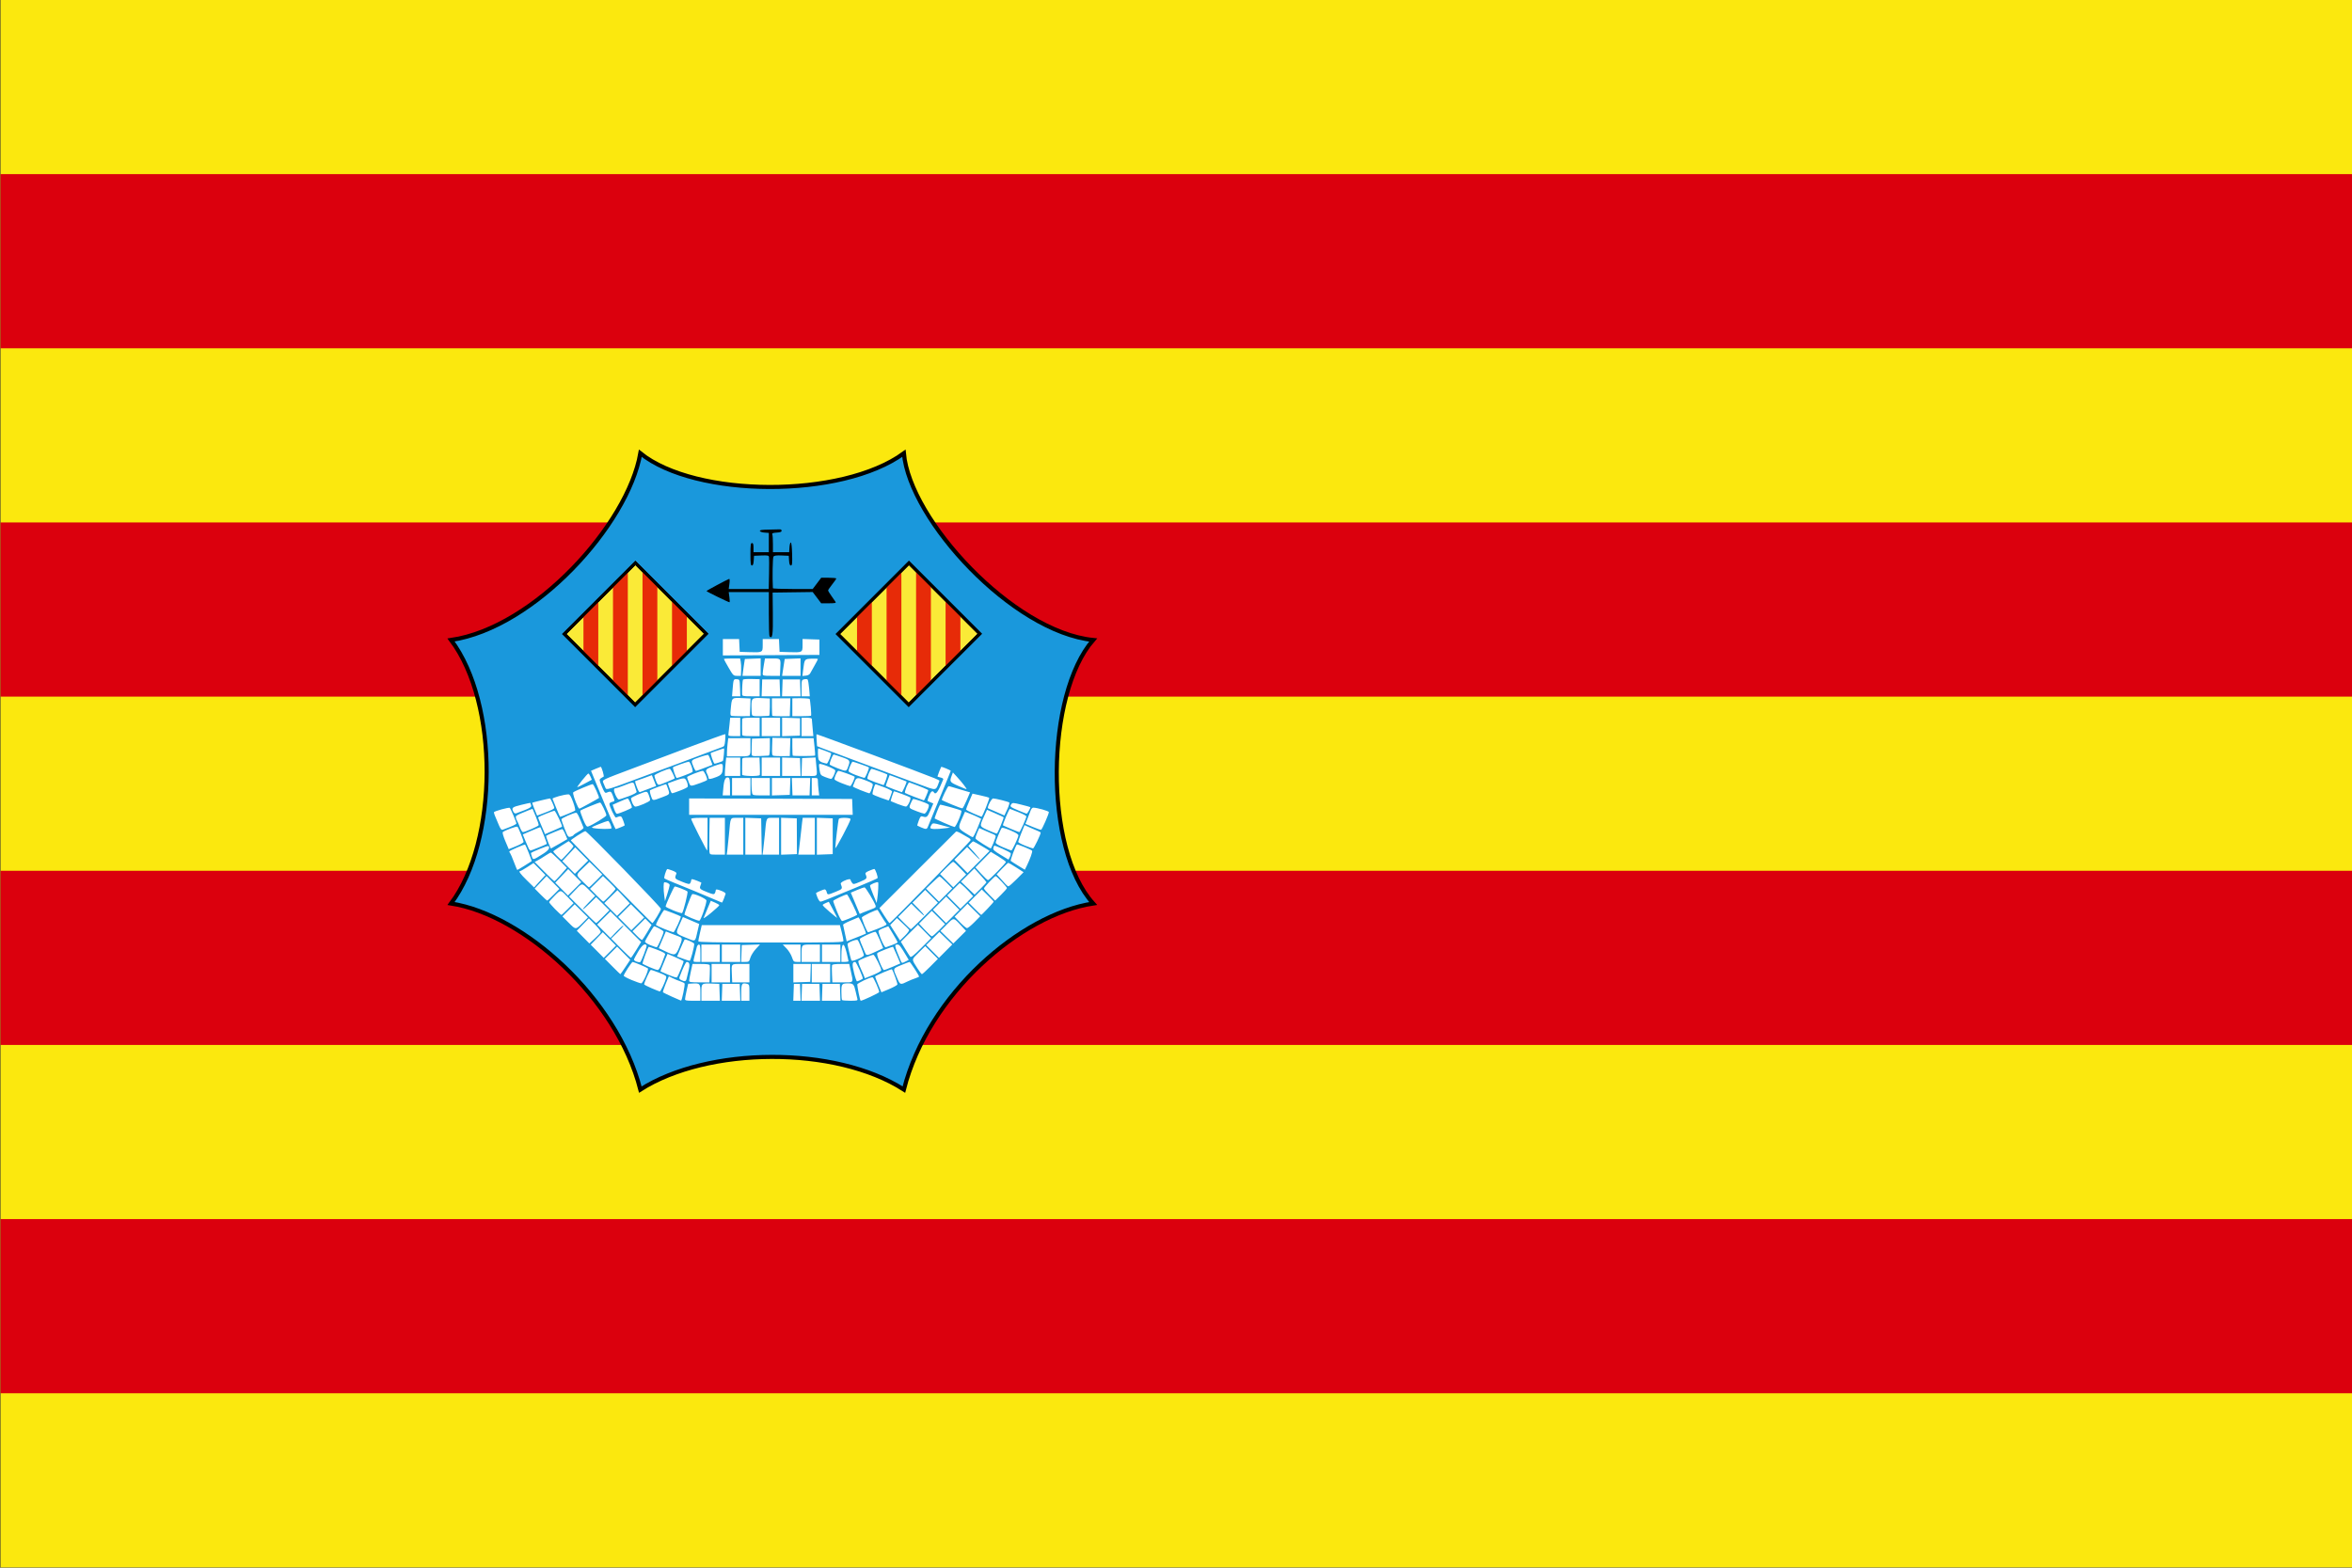 <?xml version="1.0" encoding="UTF-8" standalone="no"?>
<!-- Created with Inkscape (http://www.inkscape.org/) -->
<svg
   xmlns:dc="http://purl.org/dc/elements/1.1/"
   xmlns:cc="http://web.resource.org/cc/"
   xmlns:rdf="http://www.w3.org/1999/02/22-rdf-syntax-ns#"
   xmlns:svg="http://www.w3.org/2000/svg"
   xmlns="http://www.w3.org/2000/svg"
   xmlns:sodipodi="http://sodipodi.sourceforge.net/DTD/sodipodi-0.dtd"
   xmlns:inkscape="http://www.inkscape.org/namespaces/inkscape"
   width="585.195"
   height="390.13"
   id="svg2379"
   sodipodi:version="0.32"
   inkscape:version="0.44"
   version="1.0"
   sodipodi:docbase="C:\Documents and Settings\Joan Borràs Comes\Escritorio"
   sodipodi:docname="Bandera de Menorca.svg">
  <rect width="100%" height="100%" fill="#333333" stroke="none"/>
  <defs
     id="defs1369" />
  <sodipodi:namedview
     id="base"
     pagecolor="#ffffff"
     bordercolor="#666666"
     borderopacity="1.0"
     inkscape:pageopacity="0.0"
     inkscape:pageshadow="2"
     inkscape:zoom="1"
     inkscape:cx="292.59735"
     inkscape:cy="195.0649"
     inkscape:document-units="px"
     inkscape:current-layer="layer1"
     inkscape:window-width="1024"
     inkscape:window-height="710"
     inkscape:window-x="-4"
     inkscape:window-y="-4" />
  <g
     inkscape:label="Capa 1"
     inkscape:groupmode="layer"
     id="layer1"
     transform="translate(746.855,96.123)">
    <path
       id="path2491"
       d=""
       style="fill:#494949;fill-opacity:1" />
    <path
       id="path2489"
       d=""
       style="fill:#333;fill-opacity:1" />
    <g
       id="g1926"
       transform="matrix(1.541,0,0,1.541,87.495,-159.124)">
      <g
         transform="translate(0,32.998)"
         id="g2513">
        <path
           id="path2503"
           d="M -541.355,134.444 L -541.355,7.879 L -351.508,7.879 L -161.661,7.879 L -161.661,134.444 L -161.661,261.009 L -351.508,261.009 L -541.355,261.009 L -541.355,134.444 z "
           style="fill:#fbe80e;fill-opacity:1" />
        <path
           id="path2499"
           d="M -541.355,218.821 L -541.355,204.758 L -351.508,204.758 L -161.661,204.758 L -161.661,218.821 L -161.661,232.884 L -351.508,232.884 L -541.355,232.884 L -541.355,218.821 z M -541.355,162.57 L -541.355,148.507 L -351.508,148.507 L -161.661,148.507 L -161.661,162.57 L -161.661,176.633 L -351.508,176.633 L -541.355,176.633 L -541.355,162.57 z M -541.355,106.319 L -541.355,92.256 L -351.508,92.256 L -161.661,92.256 L -161.661,106.319 L -161.661,120.382 L -351.508,120.382 L -541.355,120.382 L -541.355,106.319 z M -541.355,50.068 L -541.355,36.005 L -351.508,36.005 L -161.661,36.005 L -161.661,50.068 L -161.661,64.131 L -351.508,64.131 L -541.355,64.131 L -541.355,50.068 z "
           style="fill:#db000d;fill-opacity:1" />
      </g>
      <g
         id="g4895"
         transform="matrix(0.165,0,0,0.165,-468.607,114.055)">
        <path
           sodipodi:nodetypes="ccccccccc"
           d="M 0,440.807 C 70.509,451.723 162.225,532.956 185.209,622.944 C 251.223,580.782 375.988,579.815 443.106,622.944 C 466.885,529.167 557.872,451.412 628.316,440.807 C 579.775,387.224 581.9,236.083 628.316,182.91 C 549.567,174.883 448.898,65.512 443.106,0.159 C 382.024,44.719 239.131,43.607 185.209,0.159 C 173.007,70.039 81.513,170.985 0,182.91 C 46.953,245.514 45.956,379.526 0,440.807 z "
           style="opacity:1;fill:#1a98dc;fill-opacity:1;fill-rule:evenodd;stroke:black;stroke-width:4;stroke-linecap:butt;stroke-linejoin:miter;stroke-opacity:1"
           id="path1883" />
        <g
           id="g4881">
          <g
             id="g2835"
             transform="translate(0.443,0)">
            <g
               id="g2819">
              <rect
                 transform="matrix(0.707,0.707,-0.707,0.707,0,0)"
                 y="-240.507"
                 x="392.602"
                 height="98.346"
                 width="98.019"
                 id="rect2821"
                 style="opacity:1;fill:#faea37;fill-opacity:1;stroke:black;stroke-width:3;stroke-opacity:1" />
              <path
                 id="path2823"
                 d="M 454.594,114.469 L 454.594,239.25 L 469.094,224.75 L 469.094,128.969 L 454.594,114.469 z M 440.219,115.031 L 425.719,129.531 L 425.719,224.688 L 440.219,239.188 L 440.219,115.031 z M 483.469,143.312 L 483.469,210.375 L 497.969,195.875 L 497.969,157.812 L 483.469,143.312 z M 411.312,143.906 L 396.812,158.406 L 396.812,195.781 L 411.312,210.281 L 411.312,143.906 z "
                 style="opacity:1;fill:#e72b08;fill-opacity:1;fill-rule:evenodd;stroke:none;stroke-width:14.5;stroke-linecap:butt;stroke-linejoin:miter;stroke-miterlimit:4;stroke-opacity:1" />
              <rect
                 style="opacity:1;fill:none;fill-opacity:1;stroke:black;stroke-width:3;stroke-opacity:1"
                 id="rect2825"
                 width="98.019"
                 height="98.346"
                 x="392.602"
                 y="-240.507"
                 transform="matrix(0.707,0.707,-0.707,0.707,0,0)" />
            </g>
            <g
               id="g2827"
               transform="translate(-267.691,0)">
              <rect
                 style="opacity:1;fill:#faea37;fill-opacity:1;stroke:black;stroke-width:3;stroke-opacity:1"
                 id="rect2829"
                 width="98.019"
                 height="98.346"
                 x="392.602"
                 y="-240.507"
                 transform="matrix(0.707,0.707,-0.707,0.707,0,0)" />
              <path
                 style="opacity:1;fill:#e72b08;fill-opacity:1;fill-rule:evenodd;stroke:none;stroke-width:14.5;stroke-linecap:butt;stroke-linejoin:miter;stroke-miterlimit:4;stroke-opacity:1"
                 d="M 454.594,114.469 L 454.594,239.25 L 469.094,224.75 L 469.094,128.969 L 454.594,114.469 z M 440.219,115.031 L 425.719,129.531 L 425.719,224.688 L 440.219,239.188 L 440.219,115.031 z M 483.469,143.312 L 483.469,210.375 L 497.969,195.875 L 497.969,157.812 L 483.469,143.312 z M 411.312,143.906 L 396.812,158.406 L 396.812,195.781 L 411.312,210.281 L 411.312,143.906 z "
                 id="path2831" />
              <rect
                 transform="matrix(0.707,0.707,-0.707,0.707,0,0)"
                 y="-240.507"
                 x="392.602"
                 height="98.346"
                 width="98.019"
                 id="rect2833"
                 style="opacity:1;fill:none;fill-opacity:1;stroke:black;stroke-width:3;stroke-opacity:1" />
            </g>
          </g>
          <g
             id="g4877">
            <path
               d="M 216.184,532.042 C 211.632,529.973 207.663,528.036 207.364,527.737 C 207.066,527.439 208.241,523.786 209.975,519.62 L 213.129,512.045 L 216.795,513.887 C 218.811,514.901 222.142,516.273 224.197,516.938 C 226.252,517.602 228.187,518.558 228.498,519.061 C 229.161,520.134 225.894,536.046 225.041,535.902 C 224.722,535.849 220.736,534.112 216.184,532.042 z M 228.961,534.448 C 228.961,533.594 229.652,529.856 230.497,526.141 L 232.033,519.387 L 236.068,519.149 C 243.582,518.705 243.961,519.134 243.961,528.068 L 243.961,536 L 236.461,536 C 230.348,536 228.961,535.713 228.961,534.448 z M 244.961,528.019 C 244.961,518.757 244.895,518.81 255.961,519.245 L 262.461,519.5 L 262.751,527.75 L 263.042,536 L 254.001,536 L 244.961,536 L 244.961,528.019 z M 265.17,527.75 L 265.461,519.5 L 273.961,519.5 L 282.461,519.5 L 282.751,527.75 L 283.042,536 L 273.961,536 L 264.88,536 L 265.17,527.75 z M 283.961,527.969 C 283.961,519.259 284.641,518.201 289.463,519.411 C 291.866,520.014 291.961,520.342 291.961,528.019 L 291.961,536 L 287.961,536 L 283.961,536 L 283.961,527.969 z M 335.17,527.75 L 335.461,519.5 L 338.461,519.5 L 341.461,519.5 L 341.751,527.75 L 342.042,536 L 338.461,536 L 334.88,536 L 335.17,527.75 z M 343.17,527.75 L 343.461,519.5 L 351.961,519.5 L 360.461,519.5 L 360.751,527.75 L 361.042,536 L 351.961,536 L 342.88,536 L 343.17,527.75 z M 363.17,527.75 L 363.461,519.5 L 371.961,519.5 L 380.461,519.5 L 380.751,527.75 L 381.042,536 L 371.961,536 L 362.88,536 L 363.17,527.75 z M 382.628,535.333 C 382.261,534.967 381.961,531.415 381.961,527.44 C 381.961,519.407 382.297,519 388.92,519 C 393.529,519 394.354,519.943 395.917,527 C 396.587,530.025 397.351,533.288 397.616,534.25 C 398.041,535.802 397.259,536 390.695,536 C 386.624,536 382.994,535.7 382.628,535.333 z M 398.885,528.75 C 398.117,524.763 397.483,520.869 397.475,520.098 C 397.462,518.852 409.803,513.015 412.461,513.009 C 413.428,513.007 419.007,525.475 418.946,527.5 C 418.92,528.338 402.611,536 400.853,536 C 400.539,536 399.653,532.738 398.885,528.75 z M 418.045,520.392 C 416.349,516.352 414.966,512.698 414.973,512.273 C 414.984,511.523 431.022,504.642 431.424,505.215 C 432.761,507.121 437.081,519.139 436.767,520.081 C 436.537,520.771 432.924,522.777 428.739,524.538 L 421.128,527.739 L 418.045,520.392 z M 196.211,523.729 C 192.223,522.022 188.961,520.328 188.961,519.964 C 188.961,518.144 194.596,505.874 195.461,505.812 C 196.011,505.772 199.739,507.035 203.746,508.62 C 210.298,511.21 210.975,511.73 210.469,513.784 C 209.502,517.707 205.11,527.004 204.266,526.917 C 203.823,526.872 200.198,525.437 196.211,523.729 z M 436.71,514.271 C 432.175,503.978 431.974,504.692 440.417,501.147 C 444.541,499.416 448.263,498.004 448.688,498.009 C 449.418,498.017 457.961,511.202 457.961,512.321 C 457.961,512.609 456.273,513.391 454.211,514.058 C 452.148,514.725 448.886,516.052 446.961,517.007 C 439.642,520.638 439.498,520.6 436.71,514.271 z M 176.711,515.706 C 172.448,513.943 168.965,512.05 168.97,511.5 C 168.984,510.026 176.774,498 177.714,498 C 178.778,498 191.796,503.502 192.575,504.281 C 193.746,505.452 187.723,519.002 186.053,518.956 C 185.177,518.932 180.973,517.469 176.711,515.706 z M 232.961,516.529 C 232.961,515.719 233.705,511.669 234.615,507.529 L 236.269,500 L 244.508,500 C 250.228,500 252.864,500.382 253.13,501.25 C 253.341,501.938 253.353,505.988 253.158,510.25 L 252.803,518 L 242.882,518 C 234.815,518 232.961,517.725 232.961,516.529 z M 254.961,509 L 254.961,500 L 263.961,500 L 272.961,500 L 272.961,509 L 272.961,518 L 263.961,518 L 254.961,518 L 254.961,509 z M 274.79,510.61 C 274.292,499.431 273.823,500 283.534,500 L 291.961,500 L 291.961,509 L 291.961,518 L 283.54,518 L 275.119,518 L 274.79,510.61 z M 334.961,509.041 L 334.961,500 L 343.5,500 L 352.039,500 L 351.75,508.75 L 351.461,517.5 L 343.211,517.791 L 334.961,518.081 L 334.961,509.041 z M 352.961,509 L 352.961,500 L 361.961,500 L 370.961,500 L 370.961,509 L 370.961,518 L 361.961,518 L 352.961,518 L 352.961,509 z M 372.764,510.25 C 372.568,505.988 372.581,501.938 372.792,501.25 C 373.058,500.382 375.694,500 381.414,500 L 389.652,500 L 391.307,507.529 C 393.783,518.798 394.412,518 383.04,518 L 373.119,518 L 372.764,510.25 z M 225.17,515.761 C 223.687,515.047 223.085,514.101 223.464,513.079 C 226.816,504.043 229.662,498.023 230.588,498.012 C 233.269,497.983 233.887,500.555 232.521,506.051 C 231.776,509.048 230.887,512.738 230.545,514.25 C 229.878,517.197 228.788,517.504 225.17,515.761 z M 394.313,508.553 C 392.281,500.21 392.525,498 395.479,498 C 396.559,498 403.623,513.725 402.845,514.397 C 401.934,515.185 398.019,517 397.231,517 C 396.758,517 395.444,513.199 394.313,508.553 z M 212.961,510.738 C 208.836,509.029 205.292,507.507 205.086,507.357 C 204.707,507.081 206.087,503.415 209.815,494.798 L 211.848,490.096 L 219.406,493.383 C 223.562,495.19 227.209,496.915 227.511,497.217 C 228.012,497.718 222.375,511.617 221.039,513.173 C 220.721,513.543 217.086,512.447 212.961,510.738 z M 403.937,511.437 C 403.403,510.032 401.815,506.368 400.41,503.295 C 399.004,500.221 398.215,497.365 398.657,496.946 C 399.857,495.811 411.688,491 413.282,491 C 414.476,491 420.961,503.756 420.961,506.104 C 420.961,507.108 417.059,509.202 410.025,511.975 L 404.908,513.992 L 403.937,511.437 z M 157.953,502.493 L 150.496,494.985 L 156.498,488.983 L 162.5,482.981 L 168.907,489.446 L 175.314,495.91 L 170.629,502.955 C 168.053,506.83 165.825,510 165.678,510 C 165.531,510 162.055,506.622 157.953,502.493 z M 456.643,504.718 C 450.374,494.917 450.309,496.089 457.525,488.937 L 463.98,482.539 L 470.203,488.762 L 476.426,494.985 L 468.968,502.493 C 464.867,506.622 461.176,510 460.767,510 C 460.357,510 458.502,507.623 456.643,504.718 z M 194.223,503.078 C 190.792,501.582 187.722,500.095 187.401,499.774 C 186.924,499.297 192.365,484.262 193.384,483.244 C 193.55,483.078 197.366,484.383 201.864,486.144 C 208.264,488.649 209.905,489.688 209.412,490.923 C 209.066,491.79 207.645,495.538 206.256,499.25 C 204.5,503.939 203.23,505.969 202.095,505.9 C 201.196,505.844 197.654,504.575 194.223,503.078 z M 419.319,498.008 C 417.047,492.264 416.494,489.823 417.319,489.19 C 418.849,488.016 432.118,482.824 432.531,483.237 C 432.71,483.416 434.384,487.142 436.251,491.516 L 439.645,499.47 L 432.136,502.735 C 428.006,504.531 424.14,505.989 423.544,505.975 C 422.948,505.961 421.047,502.376 419.319,498.008 z M 181.711,497.792 C 180.198,497.265 178.961,496.387 178.961,495.842 C 178.961,495.296 180.812,491.734 183.075,487.925 C 186.926,481.443 189.807,479.325 191.359,481.836 C 191.881,482.681 186.439,496.968 185.155,498.125 C 184.773,498.469 183.223,498.319 181.711,497.792 z M 439.977,496.75 C 433.643,481.605 433.526,481 436.921,481 C 438.656,481 439.851,482.546 445.619,492.253 L 447.849,496.007 L 444.954,497.503 C 441.22,499.434 441.091,499.415 439.977,496.75 z M 237.532,495.25 C 237.866,493.738 238.51,491.15 238.961,489.5 C 239.412,487.85 240.055,485.263 240.39,483.75 C 240.725,482.238 241.665,481 242.48,481 C 243.672,481 243.961,482.66 243.961,489.5 L 243.961,498 L 240.442,498 C 237.122,498 236.957,497.845 237.532,495.25 z M 244.961,489.5 L 244.961,481 L 253.961,481 L 262.961,481 L 262.961,489.5 L 262.961,498 L 253.961,498 L 244.961,498 L 244.961,489.5 z M 264.961,489.5 L 264.961,481 L 273.961,481 L 282.961,481 L 282.961,489.5 L 282.961,498 L 273.961,498 L 264.961,498 L 264.961,489.5 z M 284.17,489.75 L 284.461,481.5 L 293.376,481.209 L 302.292,480.917 L 298.196,485.361 C 295.943,487.805 293.547,491.649 292.872,493.903 C 291.709,497.785 291.44,498 287.762,498 L 283.88,498 L 284.17,489.75 z M 333.539,493.276 C 332.654,490.678 330.27,486.853 328.242,484.776 L 324.555,481 L 333.258,481 L 341.961,481 L 341.961,489.5 L 341.961,498 L 338.555,498 C 335.388,498 335.036,497.668 333.539,493.276 z M 342.961,491.082 C 342.961,480.83 342.798,481 352.568,481 L 360.961,481 L 360.961,489.5 L 360.961,498 L 351.961,498 L 342.961,498 L 342.961,491.082 z M 362.961,489.5 L 362.961,481 L 371.961,481 L 380.961,481 L 380.961,489.5 L 380.961,498 L 371.961,498 L 362.961,498 L 362.961,489.5 z M 381.974,491.75 C 382.003,478.906 384.34,477.672 387.083,489.055 C 388.07,493.15 388.896,496.838 388.919,497.25 C 388.942,497.663 387.386,498 385.461,498 L 381.961,498 L 381.974,491.75 z M 226.816,494.777 L 221.171,492.687 L 224.624,484.619 C 226.524,480.181 228.266,476.361 228.497,476.131 C 229.3,475.328 237.961,479.174 237.961,480.333 C 237.963,483.609 234.342,496.991 233.47,496.934 C 232.915,496.897 229.921,495.927 226.816,494.777 z M 391.487,495.75 C 390.549,492.896 387.961,481.742 387.961,480.555 C 387.961,478.94 396.835,475.46 397.958,476.635 C 399.036,477.763 403.961,489.989 403.961,491.539 C 403.961,492.196 401.651,493.693 398.827,494.867 C 392.866,497.344 392.044,497.443 391.487,495.75 z M 143.033,487.573 L 136.645,481.128 L 142.553,475.025 L 148.461,468.923 L 154.941,475.471 L 161.422,482.019 L 155.422,488.019 L 149.422,494.019 L 143.033,487.573 z M 166.037,484.577 L 156.653,475.153 L 162.928,469.032 C 166.38,465.665 168.957,462.663 168.654,462.36 C 168.352,462.058 165.377,464.665 162.045,468.155 L 155.985,474.5 L 149.463,467.981 L 142.941,461.462 L 149.463,454.998 L 155.986,448.533 L 170.977,463.525 L 185.969,478.516 L 181.254,486.258 C 178.661,490.516 176.288,494 175.98,494 C 175.673,494 171.198,489.76 166.037,484.577 z M 449.249,492.81 C 448.669,492.09 446.384,488.523 444.171,484.885 L 440.148,478.27 L 448.52,469.942 L 456.892,461.613 L 463.326,468.175 L 469.76,474.738 L 460.033,484.429 C 452.473,491.96 450.07,493.828 449.249,492.81 z M 471.191,487.732 L 464.959,481.444 L 471.396,475.064 L 477.833,468.684 L 484.147,474.81 L 490.461,480.935 L 483.942,487.477 L 477.423,494.02 L 471.191,487.732 z M 405.202,489.131 C 401.267,480.067 399.961,476.689 399.961,475.576 C 399.961,474.48 412.918,468.5 415.294,468.5 C 415.779,468.5 417.682,472.1 419.523,476.5 L 422.871,484.5 L 417.166,487.192 C 406.88,492.046 406.494,492.108 405.202,489.131 z M 209.844,487.686 L 203.226,484.5 L 206.712,476.311 L 210.198,468.123 L 215.329,470.173 C 218.152,471.301 221.698,472.668 223.211,473.21 C 226.572,474.415 226.563,475.672 223.127,484 C 219.898,491.826 218.975,492.082 209.844,487.686 z M 194.961,481.556 C 191.453,480.123 189.579,478.8 189.787,477.904 C 190.032,476.854 197.001,465.045 198.443,463.238 C 199.074,462.447 207.961,467.312 207.961,468.448 C 207.961,470.461 202.278,483.41 201.302,483.621 C 200.839,483.721 197.986,482.791 194.961,481.556 z M 421.01,476.464 C 419.257,472.252 418.023,468.286 418.268,467.653 C 418.514,467.019 420.778,465.74 423.3,464.812 L 427.886,463.124 L 432.423,470.597 C 434.919,474.708 436.961,478.399 436.961,478.801 C 436.961,479.202 434.598,480.369 431.711,481.394 C 428.823,482.419 425.952,483.452 425.33,483.69 C 424.688,483.935 422.818,480.806 421.01,476.464 z M 129.193,473.72 L 123.043,467.5 L 128.942,461.412 L 134.84,455.324 L 140.939,461.479 C 144.946,465.521 146.811,468.125 146.375,469.066 C 146.009,469.855 143.377,472.624 140.526,475.22 L 135.343,479.939 L 129.193,473.72 z M 485.161,473.8 L 478.871,467.645 L 485.058,461.403 C 492.094,454.303 491.603,454.265 499.18,462.493 L 503.9,467.618 L 497.676,473.787 L 491.452,479.956 L 485.161,473.8 z M 241.948,477.75 C 241.941,477.063 242.698,473.238 243.631,469.25 L 245.326,462 L 312.922,462 L 380.518,462 L 382.248,468.75 C 383.199,472.463 383.974,476.288 383.969,477.25 C 383.961,478.9 379.91,479 312.961,479 C 256.834,479 241.958,478.738 241.948,477.75 z M 229.461,474.145 C 219.273,469.936 219.488,470.469 223.952,460.519 L 226.852,454.057 L 230.156,455.447 C 231.974,456.212 235.565,457.744 238.138,458.852 L 242.815,460.866 L 241.364,467.183 C 238.627,479.098 239.795,478.415 229.461,474.145 z M 385.446,470.2 C 384.515,465.965 383.687,462.113 383.607,461.64 C 383.526,461.166 386.611,459.453 390.461,457.831 C 394.311,456.21 397.935,454.671 398.515,454.41 C 399.483,453.975 406.72,469.709 405.845,470.344 C 405.634,470.497 403.661,471.323 401.461,472.18 C 399.261,473.037 395.139,474.674 392.3,475.819 L 387.139,477.901 L 385.446,470.2 z M 181.903,472.441 L 177.513,467.968 L 183.732,461.749 L 189.952,455.529 L 193.07,458.648 L 196.189,461.767 L 191.95,468.901 C 189.619,472.826 187.392,476.234 187.002,476.475 C 186.611,476.716 184.317,474.901 181.903,472.441 z M 434.527,469.45 L 429.713,461.851 L 433.013,458.447 L 436.312,455.042 L 441.887,460.245 C 444.952,463.107 447.778,465.946 448.166,466.556 C 448.567,467.185 446.813,469.691 444.107,472.357 L 439.342,477.05 L 434.527,469.45 z M 463.717,466.739 L 457.973,460.541 L 464.198,454.261 L 470.423,447.98 L 476.921,454.479 L 483.42,460.978 L 477.472,466.989 C 474.2,470.295 471.059,472.986 470.492,472.968 C 469.925,472.951 466.876,470.147 463.717,466.739 z M 208.961,465.836 C 204.836,464.165 201.064,462.424 200.578,461.967 C 199.923,461.349 205.749,450.475 208.502,447.179 C 208.764,446.865 224.081,452.787 224.758,453.464 C 225.512,454.218 218.693,468.996 217.618,468.937 C 216.981,468.902 213.086,467.507 208.961,465.836 z M 404.638,462.48 C 403.166,458.894 401.961,455.336 401.961,454.574 C 401.961,453.359 416.682,446.328 417.438,447.181 C 417.594,447.356 419.201,449.975 421.008,453 C 422.816,456.025 424.908,459.225 425.656,460.11 C 426.87,461.546 426.032,462.115 417.907,465.36 C 412.895,467.362 408.462,469 408.055,469 C 407.649,469 406.111,466.066 404.638,462.48 z M 169.952,460.492 L 163.5,453.981 L 169.731,447.75 L 175.962,441.519 L 182.471,448.029 L 188.981,454.538 L 182.693,460.77 L 176.405,467.002 L 169.952,460.492 z M 115.126,459.667 L 108.956,453.442 L 114.96,447.501 L 120.963,441.56 L 127.459,447.999 L 133.955,454.437 L 129.208,459.294 C 121.922,466.747 122.138,466.742 115.126,459.667 z M 443.46,459.999 L 437.521,453.998 L 443.963,447.498 L 450.405,440.998 L 456.683,447.22 C 460.136,450.642 462.961,453.018 462.961,452.5 C 462.961,451.982 460.383,448.953 457.232,445.768 L 451.502,439.979 L 457.732,433.749 L 463.961,427.52 L 470.199,433.758 L 476.436,439.996 L 463.463,452.998 C 456.328,460.149 450.244,466 449.944,466 C 449.644,466 446.726,463.3 443.46,459.999 z M 498.115,459.316 L 492.769,453.747 L 499.087,447.373 L 505.405,440.998 L 511.61,447.148 L 517.814,453.297 L 512.053,459.149 C 508.884,462.367 505.654,464.974 504.876,464.942 C 504.098,464.911 501.055,462.379 498.115,459.316 z M 128.472,447.012 L 115.513,434.024 L 120.487,428.812 C 128.688,420.218 127.664,420.328 134.712,427.279 L 140.963,433.444 L 134.962,439.499 C 131.661,442.829 128.961,445.979 128.961,446.498 C 128.961,447.017 131.886,444.543 135.461,441 L 141.961,434.558 L 148.462,441.001 L 154.963,447.444 L 148.741,453.722 C 145.319,457.175 142.274,460 141.975,460 C 141.676,460 135.6,454.155 128.472,447.012 z M 156.961,419.873 C 135.236,397.809 117.346,379.467 117.205,379.112 C 116.94,378.442 130.104,370 131.413,370 C 133.055,370 205.457,444.426 205.393,446.048 C 205.327,447.754 197.93,459.98 196.961,459.985 C 196.686,459.987 178.686,441.936 156.961,419.873 z M 423.828,452.634 L 419.194,445.277 L 456.328,408.164 C 476.751,387.752 493.778,370.76 494.166,370.404 C 494.553,370.048 497.028,371.044 499.666,372.616 C 502.303,374.188 505.361,375.944 506.461,376.517 C 507.561,377.09 508.461,378.078 508.461,378.712 C 508.461,379.89 430.231,460.004 429.089,459.995 C 428.744,459.992 426.376,456.68 423.828,452.634 z M 477.961,453.5 L 471.499,446.98 L 477.999,440.48 L 484.499,433.98 L 490.961,440.5 L 497.423,447.02 L 490.923,453.52 L 484.423,460.02 L 477.961,453.5 z M 235.223,455.09 C 231.792,453.587 228.734,452.106 228.427,451.8 C 227.887,451.26 234.602,433.255 235.902,431.757 C 237.022,430.467 249.968,436.166 249.898,437.918 C 249.732,442.14 244.328,457.489 242.952,457.649 C 242.132,457.744 238.654,456.592 235.223,455.09 z M 377.706,448.736 C 375.641,443.656 373.954,438.985 373.956,438.356 C 373.96,437.47 385.513,432 387.382,432 C 388.4,432 397.987,451.36 397.272,451.97 C 396.006,453.051 383.969,458.002 382.645,457.986 C 381.994,457.978 379.771,453.816 377.706,448.736 z M 247.141,455 C 247.459,454.175 249.17,450.051 250.943,445.835 L 254.167,438.17 L 258.314,439.931 C 260.595,440.9 262.461,442.065 262.461,442.52 C 262.461,442.975 258.884,446.307 254.512,449.924 C 250.14,453.541 246.823,455.825 247.141,455 z M 370.461,449.002 C 366.611,445.751 363.542,442.733 363.64,442.295 C 363.739,441.858 365.13,440.966 366.731,440.312 L 369.642,439.125 L 373.871,447.062 C 376.198,451.428 377.957,454.981 377.781,454.957 C 377.605,454.934 374.311,452.254 370.461,449.002 z M 156.182,446.723 L 149.959,440.444 L 156.372,434.089 L 162.784,427.733 L 165.158,430.116 C 166.464,431.427 169.184,434.333 171.202,436.573 L 174.873,440.645 L 168.639,446.824 L 162.405,453.002 L 156.182,446.723 z M 101.679,446.221 C 98.534,443.043 95.971,440.005 95.984,439.471 C 95.996,438.937 98.468,436.079 101.475,433.121 C 107.674,427.024 106.807,426.872 115.076,435.5 L 119.869,440.5 L 114.196,446.25 C 111.076,449.413 108.27,452 107.961,452 C 107.651,452 104.825,449.4 101.679,446.221 z M 512.46,445.999 L 506.521,439.998 L 512.92,433.542 L 519.318,427.086 L 525.139,432.756 C 528.341,435.875 530.961,438.707 530.961,439.049 C 530.961,439.706 519.378,452 518.759,452 C 518.561,452 515.726,449.3 512.46,445.999 z M 217.711,447.671 C 213.448,445.927 209.961,444.154 209.961,443.731 C 209.961,442.032 217.927,424.512 218.837,424.208 C 219.847,423.871 229.795,427.749 231.321,429.074 C 232.126,429.772 227.419,448.705 226.076,450.171 C 225.737,450.54 221.973,449.415 217.711,447.671 z M 398.322,447.28 C 397.463,445.201 395.496,440.513 393.952,436.861 L 391.144,430.222 L 397.303,427.608 C 400.69,426.171 403.975,424.996 404.604,424.997 C 405.705,425 414.22,439.091 415.436,442.922 C 415.912,444.423 415.188,445.084 411.745,446.294 C 409.389,447.121 405.756,448.532 403.672,449.429 L 399.883,451.059 L 398.322,447.28 z M 491.952,439.492 L 485.5,432.981 L 491.62,426.861 L 497.74,420.741 L 500.101,422.592 C 501.399,423.611 504.358,426.51 506.677,429.035 L 510.892,433.626 L 504.649,439.814 L 498.405,446.002 L 491.952,439.492 z M 256.461,436.318 C 247.695,432.498 231.186,425.666 218.039,420.418 C 213.407,418.569 209.234,416.673 208.766,416.205 C 208.08,415.519 210.187,408.548 211.505,407.144 C 211.689,406.948 213.913,407.58 216.448,408.548 C 219.959,409.889 220.899,410.689 220.395,411.904 C 218.552,416.353 218.723,416.586 225.967,419.503 C 231.986,421.926 233.252,422.152 234.02,420.939 C 234.52,420.148 234.937,418.938 234.945,418.25 C 234.954,417.563 235.402,417 235.941,417 C 237.12,417 244.961,420.08 244.961,420.544 C 244.961,420.723 244.535,421.989 244.015,423.358 C 242.869,426.371 243.404,426.857 251.306,429.991 C 256.199,431.932 257.296,432.081 258.041,430.905 C 258.53,430.132 258.937,428.938 258.945,428.25 C 258.966,426.601 260.102,426.673 264.997,428.631 C 267.239,429.529 268.887,430.766 268.659,431.381 C 268.43,431.997 267.639,434.188 266.901,436.25 C 266.163,438.313 265.312,439.956 265.01,439.902 C 264.708,439.847 260.861,438.235 256.461,436.318 z M 413.203,432.426 C 411.411,428.067 409.948,423.973 409.953,423.328 C 409.961,422.181 417.057,419.28 417.875,420.09 C 418.407,420.617 417.942,430.196 417.106,435.926 L 416.461,440.351 L 413.203,432.426 z M 142.181,432.722 L 135.959,426.444 L 142.296,420.163 L 148.633,413.882 L 154.797,419.766 C 158.187,423.001 160.961,426.052 160.961,426.546 C 160.961,427.511 149.893,439 148.963,439 C 148.655,439 145.603,436.175 142.181,432.722 z M 358.528,434.875 C 357.62,432.607 357.008,430.651 357.169,430.529 C 358.473,429.54 364.538,427 365.595,427 C 366.325,427 367.205,428.125 367.55,429.5 C 368.328,432.601 368.465,432.598 376.451,429.319 C 383.222,426.538 383.207,426.562 381.293,421.45 C 381.077,420.872 382.504,419.635 384.464,418.7 C 388.297,416.872 390.961,416.507 390.961,417.809 C 390.961,418.254 391.574,419.456 392.323,420.48 C 393.636,422.277 393.922,422.242 400.392,419.492 C 407.15,416.62 407.353,416.326 405.569,412 C 405.124,410.922 406.15,410.008 409.216,408.75 C 411.562,407.788 413.766,407 414.113,407 C 415.226,407 418.093,415.268 417.262,416.082 C 416.821,416.514 407.011,420.776 395.461,425.552 C 366.681,437.455 362.764,439 361.38,439 C 360.719,439 359.435,437.144 358.528,434.875 z M 471.114,432.655 L 464.806,426.29 L 470.968,420.395 C 474.357,417.153 477.44,414.384 477.819,414.242 C 478.198,414.1 481.188,416.693 484.464,420.003 L 490.42,426.022 L 483.921,432.521 L 477.423,439.02 L 471.114,432.655 z M 87.643,432.071 L 81.825,426.198 L 87.643,420.04 L 93.461,413.882 L 99.723,420.231 L 105.986,426.579 L 100.366,432.29 C 97.275,435.43 94.457,437.988 94.103,437.972 C 93.75,437.957 90.843,435.302 87.643,432.071 z M 208.65,433.611 C 207.74,427.154 207.772,419.997 208.711,420.014 C 211.373,420.062 213.953,421.478 213.91,422.867 C 213.883,423.765 212.843,427.65 211.599,431.5 L 209.339,438.5 L 208.65,433.611 z M 526.935,432.565 C 523.924,429.578 521.461,426.669 521.461,426.101 C 521.461,424.942 531.822,414 532.92,414 C 533.911,414 543.961,424.647 543.961,425.697 C 543.961,426.173 541.362,429.135 538.185,432.279 L 532.408,437.995 L 526.935,432.565 z M 108.191,426.732 L 101.959,420.444 L 108.299,413.784 L 114.64,407.123 L 121.031,413.571 L 127.423,420.02 L 120.923,426.52 L 114.423,433.02 L 108.191,426.732 z M 505.632,425.771 L 498.972,419.431 L 505.52,412.966 L 512.068,406.5 L 517.988,413 C 521.243,416.575 523.919,419.739 523.934,420.031 C 523.949,420.324 521.335,423.161 518.126,426.337 L 512.291,432.111 L 505.632,425.771 z M 74.118,418.086 C 67.492,411.59 65.693,409 67.806,409 C 68.27,409 71.366,407.245 74.686,405.1 L 80.72,401.199 L 86.543,407.083 L 92.366,412.968 L 89.777,415.734 C 88.353,417.255 85.857,419.986 84.231,421.801 L 81.275,425.102 L 74.118,418.086 z M 128.513,419.053 C 121.841,412.311 121.709,413.274 130.461,404.884 L 135.461,400.09 L 141.712,406.267 L 147.963,412.444 L 141.741,418.722 C 138.319,422.175 135.266,425 134.958,425 C 134.65,425 131.75,422.324 128.513,419.053 z M 484.972,418.511 L 478.521,412.003 L 484.46,406.001 C 487.726,402.701 490.815,400 491.325,400 C 491.835,400 494.905,402.789 498.149,406.198 L 504.047,412.396 L 497.735,418.708 L 491.423,425.02 L 484.972,418.511 z M 542.009,421.25 C 540.737,419.738 538.386,417.109 536.785,415.408 L 533.875,412.316 L 539.268,406.658 C 542.234,403.546 544.949,401 545.301,401 C 545.653,401 549.158,403.063 553.091,405.584 L 560.242,410.167 L 553.378,417.084 C 549.603,420.888 546.021,424 545.418,424 C 544.815,424 543.281,422.763 542.009,421.25 z M 91.13,409.565 L 81.808,400.13 L 84.833,398.566 C 86.496,397.706 89.858,395.652 92.304,394.001 C 94.75,392.351 97.147,391 97.631,391 C 98.115,391 101.839,394.35 105.906,398.445 L 113.302,405.89 L 107.547,412.445 C 104.381,416.05 101.49,419 101.122,419 C 100.753,419 96.257,414.754 91.13,409.565 z M 518.769,411.727 L 513.078,405.5 L 520.616,397.881 L 528.154,390.261 L 535.558,394.785 C 539.629,397.273 542.961,399.691 542.961,400.159 C 542.961,401.354 526.554,418.005 525.404,417.977 C 524.885,417.964 521.9,415.152 518.769,411.727 z M 115.003,405.542 L 108.856,399.341 L 115.158,392.6 L 121.461,385.86 L 127.821,392.318 L 134.181,398.776 L 127.665,405.26 L 121.149,411.744 L 115.003,405.542 z M 498.958,404.497 L 492.5,397.981 L 498.768,391.741 L 505.035,385.5 L 511.085,391.83 C 514.412,395.311 517.292,398.002 517.484,397.81 C 517.676,397.618 515.203,394.545 511.989,390.981 L 506.145,384.5 L 508.227,382.25 C 509.372,381.013 510.624,380 511.009,380 C 511.67,380 526.961,388.963 526.961,389.351 C 526.961,389.452 522.113,394.367 516.188,400.273 L 505.416,411.013 L 498.958,404.497 z M 61.529,400.25 C 59.937,395.988 58.258,392.073 57.798,391.55 C 57.337,391.028 56.961,390.282 56.961,389.893 C 56.961,389.138 71.951,382.644 72.455,383.181 C 73.255,384.034 79.203,399.084 78.858,399.384 C 77.941,400.178 65.21,408 64.834,408 C 64.608,408 63.121,404.513 61.529,400.25 z M 554.961,403.811 C 551.386,401.633 548.114,399.515 547.689,399.104 C 547.1,398.533 552.017,385.317 553.649,383.089 C 554.077,382.504 567.958,388.186 568.587,389.204 C 569.157,390.126 566.687,397.118 563.49,403.635 L 561.461,407.77 L 554.961,403.811 z M 79.049,394.823 C 78.446,393.092 78.066,391.563 78.206,391.425 C 79.419,390.227 94.382,384.142 95.069,384.567 C 97.313,385.954 95.495,388.768 90.19,392.114 C 80.148,398.449 80.3,398.412 79.049,394.823 z M 103.664,394.208 C 101.627,392.122 99.961,390.176 99.961,389.882 C 99.961,389.589 103.364,387.193 107.523,384.559 L 115.085,379.768 L 117.542,382.077 C 118.894,383.346 119.878,384.69 119.73,385.064 C 119.248,386.279 108.594,398 107.972,398 C 107.639,398 105.7,396.294 103.664,394.208 z M 537.751,393.188 C 531.38,389.315 530.142,388.153 530.625,386.5 C 530.946,385.4 531.303,384.388 531.418,384.251 C 531.968,383.593 547.209,390.483 547.629,391.579 C 547.894,392.27 547.515,393.969 546.786,395.355 L 545.461,397.876 L 537.751,393.188 z M 252.824,390.25 C 252.624,388.738 252.596,380.638 252.761,372.25 L 253.061,357 L 260.511,357 L 267.961,357 L 267.961,375 L 267.961,393 L 260.574,393 C 253.271,393 253.184,392.969 252.824,390.25 z M 270.332,388.75 C 270.662,386.413 271.4,379.325 271.973,373 C 273.526,355.869 272.96,357 279.98,357 L 285.961,357 L 285.961,375 L 285.961,393 L 277.847,393 L 269.734,393 L 270.332,388.75 z M 287.961,374.958 L 287.961,356.916 L 295.711,357.208 L 303.461,357.5 L 303.758,375.25 L 304.054,393 L 296.008,393 L 287.961,393 L 287.961,374.958 z M 305.341,389.25 C 305.647,387.188 306.381,380.325 306.972,374 C 308.672,355.804 308.104,357 315.04,357 L 320.961,357 L 320.961,375 L 320.961,393 L 312.873,393 L 304.785,393 L 305.341,389.25 z M 322.961,375 L 322.961,356.916 L 330.631,357.208 L 338.301,357.5 L 338.381,375 L 338.461,392.5 L 330.711,392.792 L 322.961,393.084 L 322.961,375 z M 340.347,389.25 C 340.656,387.188 341.375,381 341.945,375.5 C 342.516,370 343.23,363.588 343.533,361.25 L 344.083,357 L 350.022,357 L 355.961,357 L 355.961,375 L 355.961,393 L 347.873,393 L 339.785,393 L 340.347,389.25 z M 357.961,375 L 357.961,356.916 L 365.711,357.208 L 373.461,357.5 L 373.461,375 L 373.461,392.5 L 365.711,392.792 L 357.961,393.084 L 357.961,375 z M 76.1,387.25 C 75.588,386.288 74.05,382.74 72.683,379.367 L 70.196,373.233 L 78.678,369.549 C 83.343,367.523 87.257,366.008 87.376,366.183 C 88.155,367.325 94.013,382.273 93.767,382.49 C 93.151,383.03 78.476,389 77.765,389 C 77.361,389 76.612,388.213 76.1,387.25 z M 242.554,374.054 C 238.378,365.834 234.961,358.634 234.961,358.054 C 234.961,357.403 238.021,357 242.961,357 L 250.961,357 L 250.961,373 C 250.961,381.8 250.778,389 250.554,389 C 250.33,389 246.73,382.274 242.554,374.054 z M 540.211,385.799 C 535.755,383.935 532.961,382.186 532.961,381.259 C 532.961,379.744 537.737,368.181 538.966,366.719 C 539.327,366.29 543.186,367.468 547.542,369.338 C 553.323,371.821 555.381,373.181 555.165,374.378 C 554.64,377.29 549.07,389.003 548.253,388.915 C 547.817,388.869 544.198,387.466 540.211,385.799 z M 53.093,379.744 C 51.22,375.344 50.111,371.469 50.593,371.01 C 52.41,369.283 64.261,364.902 65.005,365.682 C 66.054,366.781 70.961,379.031 70.961,380.549 C 70.961,381.212 67.698,383.081 63.711,384.704 L 56.461,387.654 L 53.093,379.744 z M 376.007,386.5 C 375.993,382.658 378.875,358.948 379.474,357.978 C 380.401,356.48 390.97,356.731 390.919,358.25 C 390.844,360.474 376.015,388.568 376.007,386.5 z M 95.038,380.989 C 93.725,377.682 92.85,374.778 93.093,374.534 C 93.812,373.816 107.767,368 108.773,368 C 109.279,368 110.614,370.213 111.738,372.917 L 113.781,377.835 L 105.894,382.417 C 101.556,384.938 97.876,387 97.716,387 C 97.557,387 96.352,384.295 95.038,380.989 z M 520.503,382.569 C 516.676,380.195 513.383,377.767 513.185,377.174 C 512.987,376.58 513.733,374.044 514.842,371.537 L 516.857,366.98 L 522.659,369.578 C 525.85,371.007 529.473,372.576 530.711,373.064 C 531.948,373.552 532.961,374.372 532.961,374.886 C 532.961,376.519 528.71,387.003 528.072,386.943 C 527.736,386.911 524.33,384.943 520.503,382.569 z M 561.711,384.195 C 557.998,382.721 554.958,381.062 554.955,380.508 C 554.953,379.954 556.344,376.036 558.047,371.803 L 561.143,364.106 L 566.802,366.641 C 569.914,368.036 573.473,369.576 574.711,370.064 C 575.948,370.552 576.961,371.202 576.961,371.51 C 576.961,373.339 570.36,386.989 569.501,386.937 C 568.929,386.902 565.423,385.668 561.711,384.195 z M 111.185,367.782 C 109.384,363.227 107.921,359.017 107.935,358.428 C 107.962,357.324 119.921,352 122.374,352 C 123.527,352 124.938,354.84 129.611,366.57 C 129.845,367.159 127.804,368.856 125.075,370.341 C 122.346,371.827 119.967,373.449 119.787,373.947 C 119.608,374.445 118.336,375.125 116.961,375.459 C 114.615,376.027 114.258,375.553 111.185,367.782 z M 503.119,371.751 C 495.902,367.106 495.868,366.917 500.379,356.758 L 502.928,351.016 L 508.035,353.029 C 510.843,354.136 514.403,355.694 515.945,356.492 L 518.749,357.942 L 515.105,366.968 C 513.101,371.932 511.011,375.958 510.461,375.913 C 509.911,375.869 506.607,373.996 503.119,371.751 z M 91.036,370.727 C 90.565,369.502 88.999,365.843 87.557,362.596 C 86.115,359.349 85.07,356.558 85.235,356.392 C 86.019,355.609 100.009,350.001 101.156,350.011 C 102.183,350.02 109.238,364.929 108.577,365.692 C 108.486,365.797 104.694,367.474 100.152,369.418 L 91.893,372.953 L 91.036,370.727 z M 525.65,369.16 C 516.785,365.141 516.936,365.675 521.695,355.178 L 524.461,349.078 L 532.377,352.539 C 536.731,354.442 540.475,356.181 540.697,356.403 C 541.196,356.902 535.024,371.863 534.118,372.349 C 533.757,372.542 529.946,371.107 525.65,369.16 z M 67.371,366.25 C 66.406,363.638 65.299,361.05 64.911,360.5 C 64.523,359.95 63.905,358.518 63.537,357.317 C 62.963,355.442 63.544,354.83 67.665,352.973 C 70.303,351.784 74.101,350.215 76.106,349.487 L 79.752,348.163 L 82.907,355.679 C 84.642,359.813 85.907,363.66 85.718,364.228 C 85.377,365.252 72.533,370.847 70.293,370.948 C 69.651,370.977 68.336,368.863 67.371,366.25 z M 547.961,367.811 C 543.836,366.092 540.291,364.549 540.083,364.382 C 539.435,363.86 546.179,347.903 546.917,348.21 C 547.301,348.369 551.069,349.842 555.288,351.481 C 559.508,353.121 562.961,354.975 562.961,355.602 C 562.961,357.239 556.78,371.006 556.062,370.968 C 555.731,370.951 552.086,369.53 547.961,367.811 z M 46.888,364.354 C 42.619,354.439 41.961,352.728 41.961,351.532 C 41.961,350.467 56.707,346.413 57.543,347.249 C 58.303,348.009 63.961,361.32 63.961,362.348 C 63.961,363.332 60.581,364.919 50.72,368.564 C 49.351,369.07 48.531,368.169 46.888,364.354 z M 569.256,365.889 L 562.051,362.845 L 564.118,357.673 C 565.255,354.828 566.628,351.263 567.171,349.75 C 567.713,348.238 568.811,347 569.611,347 C 573.354,347 584.961,350.292 584.961,351.353 C 584.961,353.322 578.37,368.366 577.379,368.66 C 576.874,368.81 573.219,367.563 569.256,365.889 z M 139.461,367.043 C 136.686,366.499 137.06,366.213 144.461,363.222 C 148.861,361.444 152.979,359.992 153.613,359.995 C 154.65,360 156.961,364.964 156.961,367.187 C 156.961,368.132 144.493,368.03 139.461,367.043 z M 150.461,343.775 C 144.961,330.47 139.674,317.636 138.713,315.256 L 136.965,310.927 L 141.546,308.964 C 144.065,307.884 146.253,307 146.408,307 C 147.348,307 150.117,316.448 149.261,316.733 C 148.702,316.92 147.471,317.638 146.526,318.329 C 144.922,319.502 144.992,320.038 147.575,326.327 C 149.702,331.506 150.704,332.917 151.902,332.42 C 156.173,330.647 156.631,330.847 158.297,335.21 C 160.414,340.753 160.425,340.667 157.461,341.411 C 156.086,341.756 154.96,342.592 154.958,343.269 C 154.952,345.812 160.341,357.068 161.379,356.68 C 166.474,354.771 166.625,354.832 168.423,359.539 C 169.385,362.06 170.012,364.272 169.817,364.456 C 169.255,364.984 161.786,368.002 161.089,367.983 C 160.743,367.974 155.961,357.08 150.461,343.775 z M 459.961,366.322 C 458.036,365.488 456.344,364.695 456.201,364.56 C 456.058,364.424 456.717,362.218 457.666,359.658 C 459.123,355.726 459.708,355.103 461.426,355.651 C 465.442,356.932 466.111,356.407 468.988,349.716 L 471.905,342.932 L 469.183,341.764 C 467.686,341.121 466.344,340.532 466.201,340.454 C 466.058,340.377 466.717,338.218 467.666,335.657 C 469.313,331.214 471.122,329.834 472.461,332 C 474.287,334.955 476.642,331.707 481.635,319.345 C 481.9,318.689 480.775,317.899 479.031,317.516 C 477.343,317.145 475.961,316.661 475.961,316.441 C 475.961,315.934 479.186,307.627 479.576,307.131 C 479.967,306.633 488.952,310.361 488.957,311.024 C 488.959,311.312 484.197,323.012 478.375,337.024 C 472.553,351.036 467.334,363.738 466.778,365.25 C 465.637,368.35 464.909,368.464 459.961,366.322 z M 468.961,366.691 C 468.961,365.971 469.547,364.581 470.263,363.601 C 471.505,361.903 471.958,361.929 480.013,364.158 L 488.461,366.496 L 483.461,367.16 C 474.743,368.319 468.961,368.132 468.961,366.691 z M 129.171,358.387 C 127.421,354.194 126.204,350.415 126.467,349.99 C 126.984,349.154 144.378,342 145.894,342 C 146.896,342 151.961,352.448 151.961,354.514 C 151.961,355.696 138.126,364.178 134.13,365.446 C 132.689,365.904 131.752,364.569 129.171,358.387 z M 482.552,361.947 C 477.652,359.784 473.463,357.835 473.243,357.616 C 472.896,357.269 477.652,345.055 478.48,344.17 C 478.955,343.661 498.351,349.059 499.29,349.961 C 500.382,351.011 494.115,366.018 492.618,365.939 C 491.981,365.906 487.452,364.109 482.552,361.947 z M 103.093,347.75 C 101.242,343.213 99.527,338.993 99.284,338.372 C 98.868,337.314 110.742,334 114.95,334 C 116.211,334 117.457,336.094 119.455,341.572 C 120.995,345.796 121.828,349.489 121.339,349.923 C 120.621,350.56 107.516,356 106.7,356 C 106.568,356 104.945,352.288 103.093,347.75 z M 511.211,352.729 C 507.223,351.022 503.961,349.243 503.961,348.777 C 503.961,348.311 505.378,344.635 507.11,340.607 L 510.259,333.283 L 518.185,335.05 C 522.544,336.022 526.323,337.029 526.582,337.287 C 527.205,337.911 519.937,356.024 519.106,355.917 C 518.751,355.872 515.198,354.437 511.211,352.729 z M 81.7,348.654 C 80.305,345.269 79.289,342.367 79.441,342.205 C 79.756,341.869 95.725,337.998 96.774,338.004 C 97.434,338.007 100.961,345.776 100.961,347.225 C 100.961,348.192 98.43,349.464 90.765,352.349 L 84.235,354.807 L 81.7,348.654 z M 533.961,351.378 C 529.836,349.554 526.062,347.915 525.574,347.736 C 524.092,347.19 528.694,338 530.449,338 C 532.774,338 545.323,341.153 546.241,341.968 C 546.67,342.348 545.77,345.367 544.241,348.676 L 541.461,354.693 L 533.961,351.378 z M 232.961,345.994 L 232.961,337.988 L 312.711,338.244 L 392.461,338.5 L 392.753,346.25 L 393.045,354 L 313.003,354 L 232.961,354 L 232.961,345.994 z M 61.037,351.143 C 58.917,347.181 59.71,346.47 68.703,344.28 C 73.511,343.109 77.505,342.23 77.579,342.326 C 77.652,342.422 78,343.439 78.352,344.586 C 78.99,346.666 77.373,347.549 63.787,352.54 C 62.705,352.938 61.734,352.445 61.037,351.143 z M 159.647,348.593 L 158.145,344.185 L 165.062,341.093 C 168.866,339.392 172.376,338 172.861,338 C 173.69,338 176.961,345.071 176.961,346.862 C 176.961,347.708 164.303,353 162.28,353 C 161.658,353 160.473,351.017 159.647,348.593 z M 455.959,350.634 C 447.8,347.469 447.848,347.524 449.614,343.228 C 450.457,341.178 451.501,339.127 451.933,338.67 C 452.661,337.904 465.444,342.329 467.262,343.977 C 468.597,345.187 464.942,353.014 463.102,352.884 C 462.199,352.821 458.985,351.808 455.959,350.634 z M 555.478,349.888 C 547.122,346.353 546.586,345.894 548.213,343.67 C 549.4,342.046 549.963,342.069 557.967,344.06 C 562.639,345.222 566.607,346.317 566.785,346.493 C 567.319,347.023 563.968,353.007 563.185,352.921 C 562.787,352.878 559.318,351.513 555.478,349.888 z M 124.157,346.25 C 121.285,340.5 118.795,332.767 119.57,332.004 C 120.726,330.867 137.037,324 138.583,324 C 139.571,324 145.413,336.959 144.696,337.56 C 143.708,338.388 126.213,348 125.694,348 C 125.329,348 124.638,347.213 124.157,346.25 z M 490.033,343.958 C 484.848,341.769 480.456,339.829 480.274,339.647 C 479.686,339.059 485.952,326 486.822,326 C 487.284,326 488.967,326.413 490.562,326.918 C 492.156,327.422 496.702,328.779 500.664,329.932 L 507.866,332.029 L 504.59,339.706 C 502.789,343.928 500.897,347.507 500.388,347.66 C 499.878,347.813 495.218,346.147 490.033,343.958 z M 177.357,342.407 C 176.532,340.431 176.008,338.358 176.194,337.801 C 176.379,337.244 179.112,335.739 182.265,334.455 C 192.06,330.471 191.71,330.465 193.458,334.648 C 194.322,336.716 194.901,339.039 194.745,339.811 C 194.47,341.17 183.186,346 180.288,346 C 179.502,346 178.183,344.383 177.357,342.407 z M 437.017,343.424 C 433.473,342.061 430.437,340.809 430.27,340.643 C 429.902,340.275 433.005,331 433.495,331 C 434.495,331 448.579,336.321 449.262,336.957 C 450.571,338.175 446.949,346.006 445.102,345.951 C 444.199,345.924 440.561,344.787 437.017,343.424 z M 195.561,335.34 C 194.675,332.739 194.29,330.317 194.705,329.957 C 195.379,329.373 209.558,324 210.424,324 C 210.616,324 211.492,326.11 212.37,328.689 C 214.193,334.038 214.266,333.938 206.461,336.868 C 196.775,340.504 197.348,340.585 195.561,335.34 z M 420.461,337.342 C 416.611,335.94 413.054,334.41 412.557,333.943 C 411.78,333.212 414.468,324 415.458,324 C 415.641,324 419.45,325.398 423.923,327.106 C 428.797,328.967 431.863,330.67 431.574,331.356 C 431.308,331.985 430.54,334.188 429.868,336.25 C 429.195,338.313 428.378,339.976 428.053,339.945 C 427.727,339.915 424.311,338.744 420.461,337.342 z M 453.619,336.53 C 448.757,334.671 444.541,332.914 444.252,332.624 C 443.351,331.724 447.316,321.923 448.418,322.324 C 460.204,326.607 466.961,329.422 466.961,330.05 C 466.961,331.029 463.136,340.017 462.746,339.954 C 462.589,339.929 458.482,338.388 453.619,336.53 z M 160.853,334.489 C 158.89,330.051 158.997,328 161.191,328 C 161.803,328 165.039,326.924 168.382,325.609 C 178.903,321.469 178.48,321.452 179.869,326.089 C 180.548,328.354 181.318,330.768 181.581,331.453 C 181.89,332.257 179.102,333.813 173.709,335.849 C 169.117,337.582 164.795,339 164.104,339 C 163.413,339 161.95,336.97 160.853,334.489 z M 266.475,327.25 C 267.17,319.386 268.667,316.566 271.558,317.676 C 272.608,318.079 272.961,320.328 272.961,326.607 L 272.961,335 L 269.375,335 L 265.79,335 L 266.475,327.25 z M 274.961,326.5 L 274.961,318 L 283.961,318 L 292.961,318 L 292.961,326.5 L 292.961,335 L 283.961,335 L 274.961,335 L 274.961,326.5 z M 294.591,332.75 C 294.259,331.513 293.982,327.688 293.974,324.25 L 293.961,318 L 302.961,318 L 311.961,318 L 311.961,326.5 L 311.961,335 L 303.577,335 C 295.729,335 295.156,334.857 294.591,332.75 z M 313.961,326.539 L 313.961,318 L 323.001,318 L 332.042,318 L 331.751,326.25 L 331.461,334.5 L 322.711,334.789 L 313.961,335.078 L 313.961,326.539 z M 333.784,326.498 L 333.461,317.995 L 342.461,317.995 L 351.461,317.995 L 351.137,326.498 L 350.814,335 L 342.461,335 L 334.108,335 L 333.784,326.498 z M 352.961,326.5 L 352.961,318 L 355.961,318 C 358.677,318 358.962,318.308 358.97,321.25 C 358.974,323.038 359.262,326.863 359.609,329.75 L 360.239,335 L 356.6,335 L 352.961,335 L 352.961,326.5 z M 215.495,332.055 C 215.174,331.536 214.284,329.333 213.517,327.16 L 212.123,323.209 L 219.686,320.45 C 225.076,318.485 227.696,317.974 228.803,318.673 C 230.467,319.722 232.216,324.782 231.544,326.601 C 231.321,327.207 227.922,328.895 223.992,330.351 C 215.805,333.386 216.261,333.295 215.495,332.055 z M 400.659,329.868 C 396.368,328.187 392.995,326.517 393.164,326.156 C 393.333,325.795 394.121,323.813 394.917,321.75 C 396.661,317.226 397.746,317.122 406.525,320.636 C 412.443,323.005 413.05,323.507 412.527,325.592 C 411.488,329.733 410.028,333.001 409.236,332.962 C 408.809,332.941 404.95,331.549 400.659,329.868 z M 182.566,328.838 C 180.633,324.114 179.743,321 180.325,321 C 180.6,321 184.358,319.697 188.677,318.105 L 196.53,315.209 L 198.619,320.517 L 200.708,325.824 L 193.114,328.662 C 188.938,330.223 185.163,331.652 184.727,331.838 C 184.29,332.024 183.318,330.674 182.566,328.838 z M 433.121,328.977 C 429.085,327.425 425.651,326.007 425.49,325.827 C 425.33,325.647 426.094,323.167 427.189,320.315 L 429.179,315.131 L 437.294,318.123 C 441.757,319.769 445.538,321.244 445.695,321.401 C 446.181,321.887 441.731,332.006 441.078,331.9 C 440.738,331.845 437.158,330.53 433.121,328.977 z M 151.066,327.592 C 150.481,326.441 149.574,324.317 149.052,322.87 C 147.897,319.675 146.308,320.453 179.461,307.972 C 192.661,303.003 217.969,293.472 235.701,286.792 C 253.432,280.112 268.113,274.838 268.325,275.073 C 268.536,275.308 268.486,278.075 268.214,281.221 C 267.804,285.953 267.35,287.056 265.589,287.598 C 264.419,287.959 257.836,290.415 250.961,293.055 C 244.086,295.695 232.161,300.184 224.461,303.03 C 216.761,305.876 202.586,311.138 192.961,314.723 C 151.355,330.218 152.26,329.94 151.066,327.592 z M 467.461,327.57 C 465.261,326.857 451.761,321.9 437.461,316.554 C 423.161,311.209 401.786,303.242 389.961,298.85 C 378.136,294.458 366.138,289.959 363.299,288.852 L 358.137,286.839 L 357.749,281.17 C 357.536,278.051 357.468,275.341 357.599,275.146 C 357.834,274.795 464.1,314.411 473.211,318.247 C 475.823,319.347 477.961,320.407 477.961,320.603 C 477.961,320.799 477.237,322.769 476.352,324.98 C 474.597,329.368 473.76,329.611 467.461,327.57 z M 495.961,325.556 C 487.941,322.026 487.66,321.551 489.977,315.457 L 491.081,312.553 L 494.771,316.558 C 500.199,322.448 505.251,329.011 504.295,328.929 C 503.836,328.89 500.086,327.372 495.961,325.556 z M 128.165,320.375 C 131.078,316.732 133.837,313.694 134.296,313.625 C 134.755,313.556 135.718,314.895 136.435,316.6 L 137.738,319.7 L 130.98,323.35 C 127.263,325.357 123.917,327 123.545,327 C 123.173,327 125.252,324.019 128.165,320.375 z M 232.581,322.009 C 231.69,319.782 230.961,317.571 230.961,317.096 C 230.961,316.198 244.098,311 246.366,311 C 247.712,311 251.24,318.74 250.465,319.993 C 250.222,320.387 247.421,321.633 244.242,322.762 C 233.795,326.471 234.381,326.509 232.581,322.009 z M 382.539,323.171 C 378.731,321.684 375.458,319.992 375.265,319.412 C 374.738,317.832 377.826,311 379.067,311 C 380.812,311 394.961,316.204 394.961,316.846 C 394.961,318.814 391.499,325.989 390.575,325.937 C 389.962,325.903 386.346,324.658 382.539,323.171 z M 200.581,321.009 C 199.69,318.782 198.961,316.346 198.961,315.596 C 198.961,314.404 211.326,309 214.054,309 C 214.946,309 219.374,317.99 218.736,318.505 C 218.075,319.038 206.26,323.926 204.331,324.464 C 202.559,324.959 201.93,324.379 200.581,321.009 z M 415.289,322.187 C 411.345,320.704 407.853,319.226 407.529,318.902 C 406.605,317.977 410.257,309 411.557,309 C 412.722,309 426.148,313.858 426.813,314.52 C 427.376,315.081 423.869,325.006 423.13,324.942 C 422.762,324.91 419.234,323.67 415.289,322.187 z M 251.955,317.75 C 251.951,317.063 251.261,315.182 250.42,313.57 C 248.499,309.886 249.268,309.088 257.563,306.157 C 265.671,303.292 265.973,303.349 265.891,307.75 C 265.781,313.577 264.728,315.099 259.405,317.121 C 253.61,319.322 251.963,319.461 251.955,317.75 z M 365.961,317.019 C 361.673,315.33 361.419,315.003 360.566,310.101 C 360.075,307.271 359.951,304.676 360.292,304.335 C 361.386,303.242 375.961,309.101 375.961,310.634 C 375.961,313.309 373.068,319.001 371.762,318.896 C 371.046,318.839 368.436,317.995 365.961,317.019 z M 218.439,312.935 C 217.514,310.15 216.948,307.68 217.181,307.447 C 217.87,306.757 231.348,302 232.612,302 C 234.032,302 237.271,311.099 236.216,312.122 C 235.381,312.932 222.195,318 220.922,318 C 220.482,318 219.365,315.721 218.439,312.935 z M 396.213,315.158 C 392.227,313.696 388.964,311.947 388.963,311.27 C 388.959,309.233 392.117,302 393.01,302 C 393.882,302 408.224,307.023 408.785,307.525 C 409.5,308.165 405.421,317.994 404.476,317.908 C 403.918,317.857 400.199,316.62 396.213,315.158 z M 267.961,313.147 C 267.961,311.577 268.25,307.527 268.603,304.147 L 269.246,298 L 276.103,298 L 282.961,298 L 282.961,307 L 282.961,316 L 275.461,316 L 267.961,316 L 267.961,313.147 z M 284.862,314.75 C 284.767,313.554 284.794,304.979 284.907,300.25 C 284.958,298.099 285.331,298 293.385,298 L 301.809,298 L 302.135,306.023 C 302.314,310.436 302.311,314.486 302.127,315.023 C 301.609,316.542 284.983,316.279 284.862,314.75 z M 303.961,307 L 303.961,298 L 312.961,298 L 321.961,298 L 321.961,307 L 321.961,316 L 312.961,316 L 303.961,316 L 303.961,307 z M 323.961,306.961 L 323.961,297.922 L 332.711,298.211 L 341.461,298.5 L 341.75,307.25 L 342.039,316 L 333,316 L 323.961,316 L 323.961,306.961 z M 343.172,307.25 L 343.461,298.5 L 350.062,298.208 L 356.664,297.915 L 357.305,304.708 C 358.46,316.94 359.033,316 350.422,316 L 342.883,316 L 343.172,307.25 z M 237.53,307.75 C 234.494,300.329 234.261,300.757 243.042,297.651 C 247.472,296.085 251.387,295.093 251.741,295.447 C 252.096,295.802 253.156,298.121 254.097,300.6 L 255.808,305.108 L 253.135,306.139 C 242.867,310.097 240.368,310.999 239.66,311 C 239.219,311 238.261,309.538 237.53,307.75 z M 377.961,308.344 C 374.386,306.915 371.081,305.4 370.617,304.979 C 369.752,304.193 373.327,295 374.497,295 C 374.854,295 378.521,296.198 382.646,297.663 C 390.828,300.567 390.919,300.745 388.058,308.25 C 386.778,311.609 386.14,311.615 377.961,308.344 z M 255.439,298.935 C 254.514,296.15 253.915,293.732 254.109,293.564 C 254.546,293.182 266.419,289 267.064,289 C 267.653,289 266.568,300.75 265.929,301.3 C 265.304,301.838 258.868,304 257.892,304 C 257.468,304 256.365,301.721 255.439,298.935 z M 363.296,302.778 C 361.435,302.179 359.896,300.882 359.56,299.63 C 358.902,297.18 358.758,289 359.372,289 C 359.86,289 371.304,293.245 371.813,293.615 C 372.655,294.227 368.685,303.99 367.63,303.898 C 366.987,303.842 365.037,303.338 363.296,302.778 z M 269.969,293.173 C 269.974,291.153 270.262,287.138 270.609,284.25 L 271.239,279 L 282.1,279 L 292.961,279 L 292.961,287.481 C 292.961,297.407 293.829,296.816 279.211,296.835 L 269.961,296.847 L 269.969,293.173 z M 294.359,295.596 C 294.088,294.89 294.001,290.98 294.164,286.907 L 294.461,279.5 L 303.211,279.211 L 311.961,278.922 L 311.961,287.461 C 311.961,293.589 311.608,296.019 310.711,296.069 C 296.594,296.845 294.819,296.793 294.359,295.596 z M 315.673,296.259 C 314.099,295.889 313.92,294.814 314.173,287.25 L 314.461,278.662 L 318.211,278.748 C 320.273,278.795 324.228,278.871 327,278.917 L 332.039,279 L 331.75,287.75 L 331.461,296.5 L 324.461,296.59 C 320.611,296.639 316.656,296.491 315.673,296.259 z M 334.378,296.083 C 334.149,295.854 333.961,291.917 333.961,287.333 L 333.961,279 L 344.361,279 L 354.761,279 L 355.647,287.25 C 356.134,291.788 356.366,295.725 356.163,296 C 355.719,296.601 334.975,296.68 334.378,296.083 z M 271.442,274.75 C 271.634,273.513 272.09,269.463 272.455,265.75 L 273.12,259 L 278.04,259 L 282.961,259 L 282.961,268 L 282.961,277 L 277.027,277 C 271.437,277 271.113,276.87 271.442,274.75 z M 284.873,275.5 C 284.824,274.675 284.784,271.3 284.784,268 C 284.784,264.7 284.824,261.325 284.873,260.5 C 284.944,259.291 286.611,259 293.461,259 L 301.961,259 L 301.961,268 L 301.961,277 L 293.461,277 C 286.611,277 284.944,276.709 284.873,275.5 z M 303.961,268 L 303.961,259 L 312.961,259 L 321.961,259 L 321.961,268 L 321.961,277 L 312.961,277 L 303.961,277 L 303.961,268 z M 323.961,268 L 323.961,258.922 L 332.711,259.211 L 341.461,259.5 L 341.461,268 L 341.461,276.5 L 332.711,276.789 L 323.961,277.078 L 323.961,268 z M 342.961,268 L 342.961,259 L 347.961,259 C 351.256,259 352.985,259.426 353.032,260.25 C 353.071,260.938 353.421,264.988 353.809,269.25 L 354.514,277 L 348.738,277 L 342.961,277 L 342.961,268 z M 274.765,257.222 C 273.353,256.932 273.153,256.008 273.569,251.687 C 274.827,238.608 274.105,239.319 285.609,239.83 L 293.036,240.161 L 292.749,248.785 L 292.461,257.409 L 284.461,257.489 C 280.061,257.533 275.698,257.413 274.765,257.222 z M 294.507,256.261 C 294.207,255.477 293.961,251.709 293.961,247.886 C 293.961,239.606 294.325,239.337 304.883,239.832 L 311.961,240.164 L 311.961,248.582 C 311.961,253.212 311.623,257.07 311.211,257.155 C 310.798,257.24 306.994,257.394 302.757,257.497 C 296.886,257.64 294.924,257.346 294.507,256.261 z M 314.421,257.127 C 314.168,256.874 313.961,252.917 313.961,248.333 L 313.961,240 L 323,240 L 332.039,240 L 331.75,248.75 L 331.461,257.5 L 323.171,257.543 C 318.611,257.567 314.674,257.379 314.421,257.127 z M 333.964,248.75 L 333.961,240 L 337.711,239.907 C 343.238,239.771 350.405,240.122 350.84,240.551 C 351.466,241.169 352.8,256.46 352.275,257 C 352.008,257.275 347.779,257.5 342.878,257.5 L 333.967,257.5 L 333.964,248.75 z M 275.537,230.75 C 276.312,221.247 276.386,221.076 279.658,221.325 C 282.458,221.537 282.461,221.545 282.751,229.769 L 283.042,238 L 278.994,238 L 274.947,238 L 275.537,230.75 z M 284.84,236.25 C 284.597,232.715 285.162,222.484 285.644,221.704 C 285.917,221.262 289.7,220.986 294.051,221.091 L 301.961,221.282 L 301.961,229.641 L 301.961,238 L 293.461,238 C 286.078,238 284.945,237.77 284.84,236.25 z M 304.17,229.75 L 304.461,221.5 L 312.961,221.5 L 321.461,221.5 L 321.751,229.75 L 322.042,238 L 312.961,238 L 303.88,238 L 304.17,229.75 z M 324.17,229.75 L 324.461,221.5 L 332.961,221.5 L 341.461,221.5 L 341.751,229.75 L 342.042,238 L 332.961,238 L 323.88,238 L 324.17,229.75 z M 342.961,230.019 C 342.961,222.28 343.039,222.019 345.534,221.392 C 346.949,221.037 348.469,221.141 348.911,221.623 C 349.352,222.106 350.013,225.988 350.379,230.25 L 351.044,238 L 347.003,238 L 342.961,238 L 342.961,230.019 z M 271.596,210.023 C 269.047,205.636 266.961,201.811 266.961,201.523 C 266.961,201.235 270.525,201 274.881,201 L 282.802,201 L 283.437,203.892 C 283.786,205.483 283.97,209.308 283.845,212.392 L 283.619,218 L 279.925,218 C 276.362,218 276.066,217.716 271.596,210.023 z M 285.686,213.75 C 285.98,211.413 286.511,207.7 286.866,205.5 L 287.51,201.5 L 295.236,201.208 L 302.961,200.916 L 302.961,209.458 L 302.961,218 L 294.056,218 L 285.151,218 L 285.686,213.75 z M 304.961,215.832 C 304.961,214.64 305.457,210.815 306.063,207.332 L 307.166,201 L 314.494,201 C 322.913,201 322.717,200.724 322.125,211.75 L 321.79,218 L 313.375,218 C 305.41,218 304.961,217.884 304.961,215.832 z M 324.58,213.75 C 324.934,211.413 325.513,207.7 325.867,205.5 L 326.51,201.5 L 334.236,201.208 L 341.961,200.916 L 341.961,209.458 L 341.961,218 L 332.949,218 L 323.937,218 L 324.58,213.75 z M 344.521,212.368 C 345.891,201.402 345.789,201.539 352.779,201.202 C 356.179,201.039 358.961,201.209 358.961,201.581 C 358.961,201.952 357.498,204.786 355.711,207.878 C 353.923,210.97 352.001,214.4 351.438,215.5 C 350.795,216.757 349.186,217.619 347.107,217.819 L 343.8,218.139 L 344.521,212.368 z M 265.961,190.01 L 265.961,182 L 273.913,182 L 281.865,182 L 282.163,188.25 L 282.461,194.5 L 291.461,194.794 C 304.819,195.231 304.961,195.159 304.961,187.981 L 304.961,182 L 312.913,182 L 320.865,182 L 321.163,188.25 L 321.461,194.5 L 330.461,194.794 C 343.831,195.231 343.961,195.165 343.961,187.941 L 343.961,181.919 L 352.211,182.21 L 360.461,182.5 L 360.461,190 L 360.461,197.5 L 313.211,197.76 L 265.961,198.02 L 265.961,190.01 z "
               style="fill:white"
               id="path4269" />
            <path
               id="path3465"
               d="M 311.627,179.333 C 311.261,178.967 310.961,169.067 310.961,157.333 L 310.961,136 L 291.332,136 L 271.703,136 L 272.366,141 C 272.731,143.75 272.779,146 272.473,146 C 271.408,146 249.961,135.528 249.976,135.015 C 249.99,134.557 269.597,124.029 272.072,123.151 C 272.69,122.931 272.804,124.698 272.38,127.901 L 271.703,133 L 291.282,133 L 310.861,133 L 311.161,118.137 C 311.326,109.962 311.312,102.518 311.129,101.594 C 310.849,100.176 309.687,99.961 303.629,100.208 L 296.461,100.5 L 296.156,105.25 C 295.942,108.585 295.421,110 294.406,110 C 293.233,110 292.961,107.926 292.961,99 C 292.961,89.889 293.218,88 294.461,88 C 295.572,88 295.961,89.167 295.961,92.5 L 295.961,97 L 303.461,97 L 310.961,97 L 310.961,87.558 L 310.961,78.115 L 306.789,77.808 C 304.494,77.638 302.431,76.938 302.205,76.25 C 301.899,75.317 304.101,74.968 310.877,74.875 C 315.873,74.806 320.748,74.694 321.711,74.625 C 322.673,74.556 323.461,75.175 323.461,76 C 323.461,77.084 322.12,77.586 318.626,77.808 C 314.778,78.054 313.911,78.427 314.376,79.64 C 314.698,80.478 314.961,84.727 314.961,89.082 L 314.961,97 L 322.906,97 L 330.851,97 L 331.156,92.25 C 331.324,89.638 331.911,87.5 332.461,87.5 C 333.051,87.5 333.577,92.105 333.744,98.75 C 333.979,108.136 333.781,110 332.548,110 C 331.495,110 330.983,108.637 330.766,105.25 L 330.461,100.5 L 323.485,100.199 C 318.359,99.978 316.235,100.273 315.476,101.31 C 314.685,102.392 314.337,121.691 314.919,132.25 C 314.942,132.663 323.721,133 334.428,133 L 353.896,133 L 358.049,127.5 L 362.201,122 L 369.581,122 C 373.64,122 376.956,122.338 376.95,122.75 C 376.944,123.163 375.149,125.75 372.961,128.5 C 370.773,131.25 368.977,133.896 368.971,134.381 C 368.966,134.865 370.447,137.34 372.263,139.881 C 374.079,142.421 375.905,145.063 376.322,145.75 C 376.901,146.706 375.328,147 369.64,147 L 362.201,147 L 358.033,141.479 L 353.864,135.958 L 334.257,136.229 L 314.65,136.5 L 314.87,156.5 C 315.111,178.275 314.546,182.252 311.627,179.333 z "
               style="fill:black" />
          </g>
        </g>
      </g>
    </g>
  </g>
</svg>
